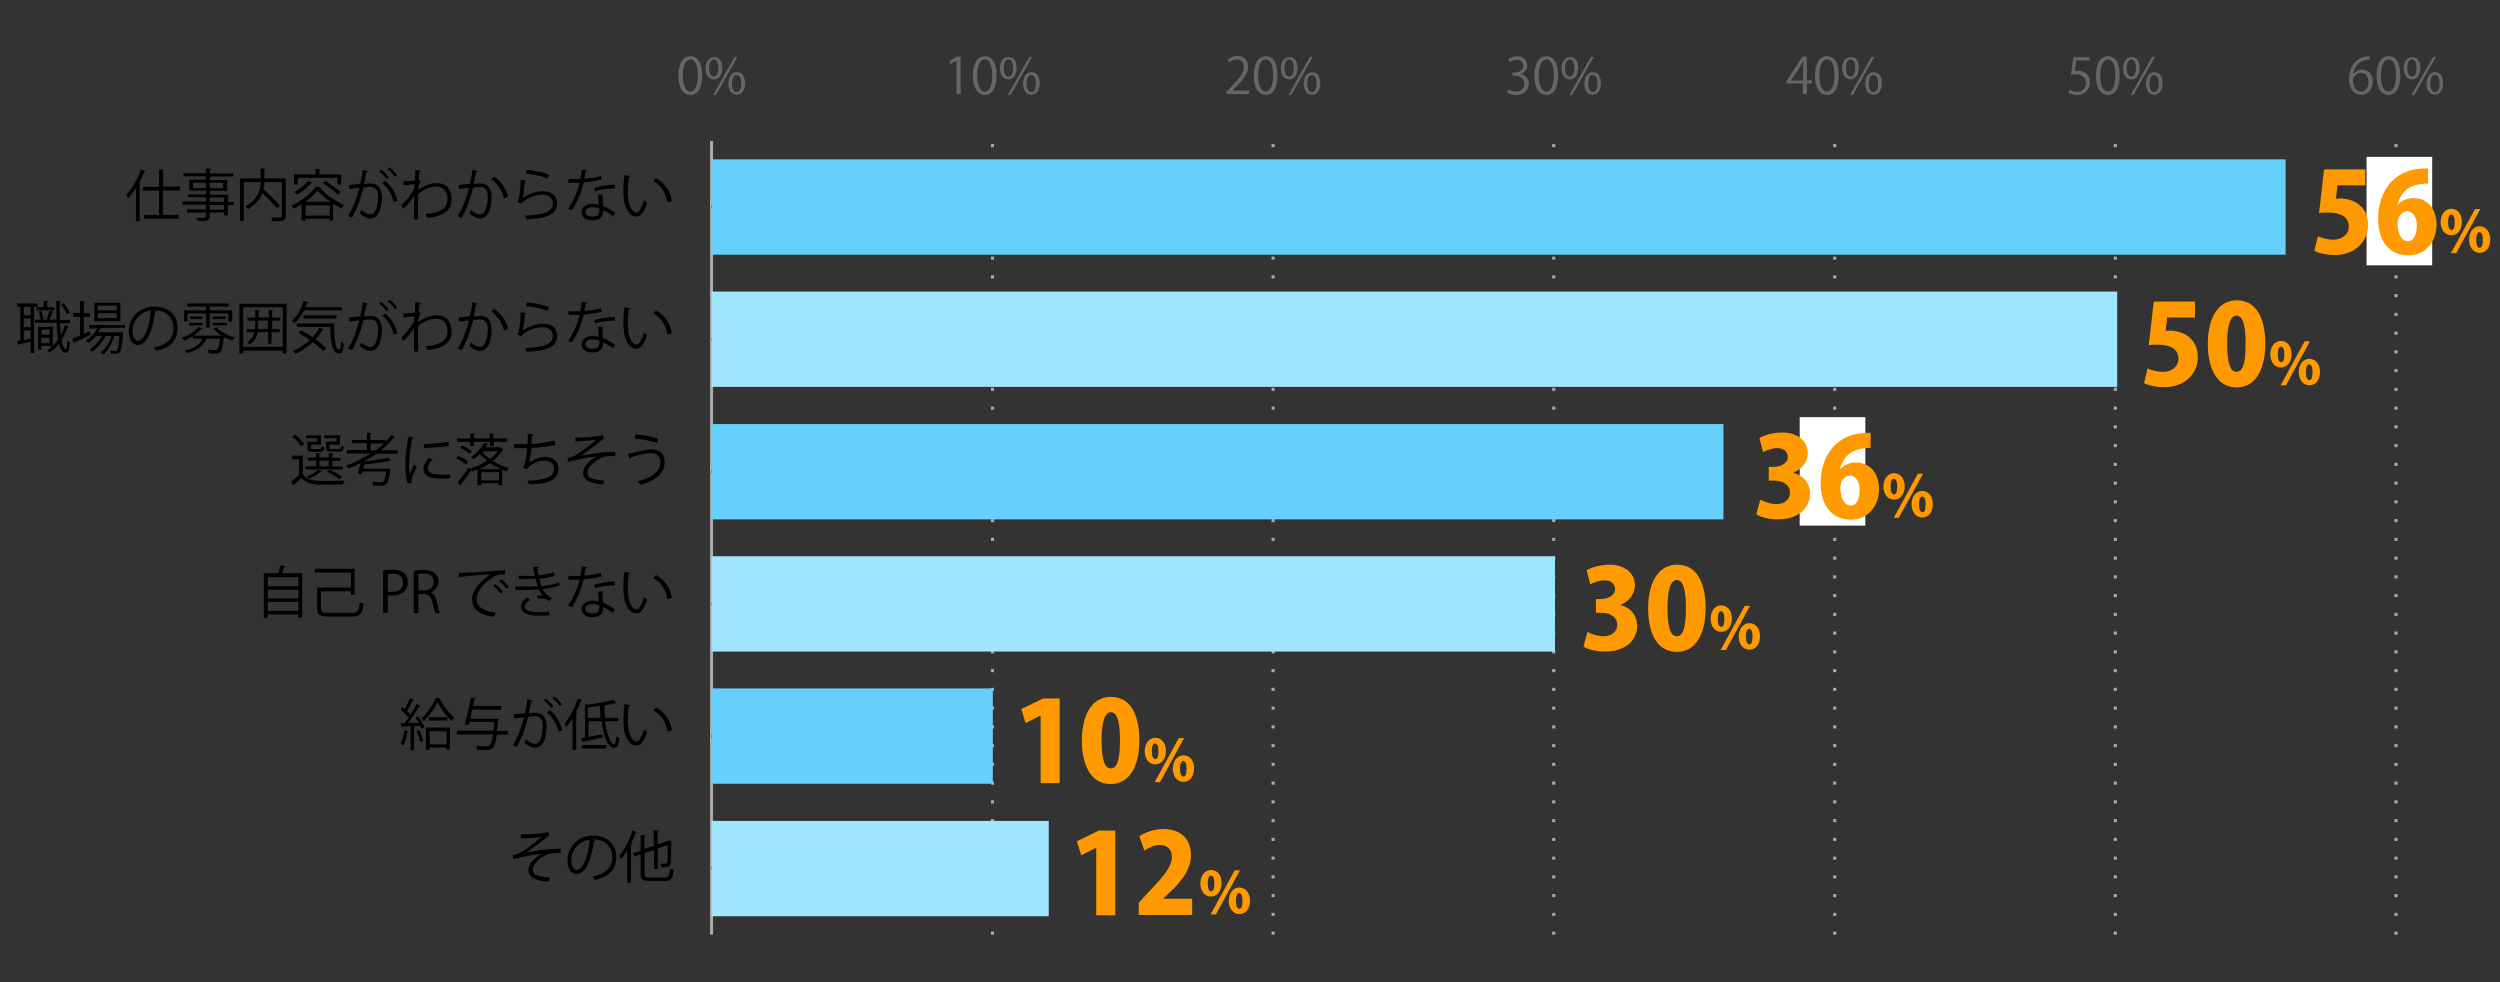 <?xml version="1.0" encoding="utf-8"?>
<!-- Generator: Adobe Illustrator 20.1.0, SVG Export Plug-In . SVG Version: 6.00 Build 0)  -->
<svg version="1.1" id="レイヤー_1" xmlns="http://www.w3.org/2000/svg" xmlns:xlink="http://www.w3.org/1999/xlink" x="0px"
	 y="0px" viewBox="0 0 800 314.3" style="enable-background:new 0 0 800 314.3;" xml:space="preserve">
<rect x="0" y="0" width="800" height="314.3" fill="#333333" stroke="none"/>
<style type="text/css">
	.st0{fill:#666666;}
	.st1{fill:none;stroke:#000000;stroke-miterlimit:10;}
	.st2{fill:none;stroke:#AAAAAA;stroke-miterlimit:10;stroke-dasharray:1,5;}
	.st3{fill:none;stroke:#AAAAAA;stroke-miterlimit:10;}
	.st4{fill-rule:evenodd;clip-rule:evenodd;fill:#66CFFC;}
	.st5{fill-rule:evenodd;clip-rule:evenodd;fill:#9FE5FE;}
	.st6{fill:#FF9900;}
	.st7{fill-rule:evenodd;clip-rule:evenodd;fill:#FFFFFF;}
</style>
<g>
	<g>
		<g>
			<path class="st0" d="M217.1,24.2c0-4.2,1.6-6.2,3.9-6.2c2.3,0,3.7,2.1,3.7,6.1c0,4.2-1.5,6.3-3.8,6.3
				C218.6,30.3,217.1,28.2,217.1,24.2z M223.3,24.1c0-3-0.7-5.1-2.4-5.1c-1.4,0-2.4,1.9-2.4,5.1s0.9,5.2,2.4,5.2
				C222.6,29.2,223.3,26.9,223.3,24.1z"/>
			<path class="st0" d="M231.1,21.7c0,2.5-1.2,3.7-2.7,3.7c-1.4,0-2.6-1.2-2.6-3.5c0-2.4,1.2-3.6,2.7-3.6
				C230.1,18.2,231.1,19.5,231.1,21.7z M226.9,21.8c0,1.5,0.5,2.7,1.5,2.7c1.1,0,1.5-1.3,1.5-2.8c0-1.4-0.4-2.7-1.5-2.7
				C227.4,19,226.9,20.5,226.9,21.8z M229.1,30.4h-0.9l6.9-12.2h0.9L229.1,30.4z M238.4,26.6c0,2.5-1.2,3.7-2.7,3.7
				c-1.4,0-2.6-1.2-2.6-3.5c0-2.4,1.2-3.7,2.7-3.7C237.5,23.1,238.4,24.4,238.4,26.6z M234.2,26.7c0,1.5,0.5,2.8,1.5,2.8
				c1.1,0,1.5-1.2,1.5-2.8c0-1.4-0.4-2.7-1.5-2.7C234.7,23.9,234.2,25.3,234.2,26.7z"/>
		</g>
		<g>
			<path class="st0" d="M306.1,30.1V19.4h0l-2,1.1l-0.3-1l2.5-1.4h1.1v12H306.1z"/>
			<path class="st0" d="M311.3,24.2c0-4.2,1.6-6.2,3.9-6.2c2.3,0,3.7,2.1,3.7,6.1c0,4.2-1.5,6.3-3.8,6.3
				C312.9,30.3,311.3,28.2,311.3,24.2z M317.5,24.1c0-3-0.7-5.1-2.4-5.1c-1.4,0-2.4,1.9-2.4,5.1s0.9,5.2,2.4,5.2
				C316.9,29.2,317.5,26.9,317.5,24.1z"/>
			<path class="st0" d="M325.3,21.7c0,2.5-1.2,3.7-2.7,3.7c-1.4,0-2.6-1.2-2.6-3.5c0-2.4,1.2-3.6,2.7-3.6
				C324.4,18.2,325.3,19.5,325.3,21.7z M321.2,21.8c0,1.5,0.5,2.7,1.5,2.7c1.1,0,1.5-1.3,1.5-2.8c0-1.4-0.4-2.7-1.5-2.7
				C321.6,19,321.2,20.5,321.2,21.8z M323.4,30.4h-0.9l6.9-12.2h0.9L323.4,30.4z M332.7,26.6c0,2.5-1.2,3.7-2.7,3.7
				c-1.4,0-2.6-1.2-2.6-3.5c0-2.4,1.2-3.7,2.7-3.7C331.7,23.1,332.7,24.4,332.7,26.6z M328.5,26.7c0,1.5,0.5,2.8,1.5,2.8
				c1.1,0,1.5-1.2,1.5-2.8c0-1.4-0.4-2.7-1.5-2.7C329,23.9,328.5,25.3,328.5,26.7z"/>
		</g>
		<g>
			<path class="st0" d="M399.6,30.1h-7.1v-0.8l1.2-1.2c2.8-2.9,4.3-4.6,4.3-6.6c0-1.3-0.6-2.5-2.3-2.5c-1,0-1.8,0.5-2.4,1l-0.4-0.9
				c0.7-0.7,1.8-1.2,3.1-1.2c2.4,0,3.4,1.8,3.4,3.4c0,2.3-1.6,4.2-4.1,6.7l-0.9,1v0h5.3V30.1z"/>
			<path class="st0" d="M401.2,24.2c0-4.2,1.6-6.2,3.9-6.2c2.3,0,3.7,2.1,3.7,6.1c0,4.2-1.5,6.3-3.8,6.3
				C402.7,30.3,401.2,28.2,401.2,24.2z M407.4,24.1c0-3-0.7-5.1-2.4-5.1c-1.4,0-2.4,1.9-2.4,5.1s0.9,5.2,2.4,5.2
				C406.7,29.2,407.4,26.9,407.4,24.1z"/>
			<path class="st0" d="M415.2,21.7c0,2.5-1.2,3.7-2.7,3.7c-1.4,0-2.6-1.2-2.6-3.5c0-2.4,1.2-3.6,2.7-3.6
				C414.2,18.2,415.2,19.5,415.2,21.7z M411,21.8c0,1.5,0.5,2.7,1.5,2.7c1.1,0,1.5-1.3,1.5-2.8c0-1.4-0.4-2.7-1.5-2.7
				C411.5,19,411,20.5,411,21.8z M413.2,30.4h-0.9l6.9-12.2h0.9L413.2,30.4z M422.5,26.6c0,2.5-1.2,3.7-2.7,3.7
				c-1.4,0-2.6-1.2-2.6-3.5c0-2.4,1.2-3.7,2.7-3.7C421.5,23.1,422.5,24.4,422.5,26.6z M418.3,26.7c0,1.5,0.5,2.8,1.5,2.8
				c1.1,0,1.5-1.2,1.5-2.8c0-1.4-0.4-2.7-1.5-2.7C418.8,23.9,418.3,25.3,418.3,26.7z"/>
		</g>
		<g>
			<path class="st0" d="M486.6,23.7c1.4,0.2,2.6,1.4,2.6,3.1c0,1.9-1.4,3.6-4.1,3.6c-1.2,0-2.3-0.4-2.8-0.8l0.4-1
				c0.4,0.3,1.4,0.7,2.4,0.7c2,0,2.7-1.4,2.7-2.5c0-1.8-1.5-2.6-3.1-2.6H484v-1h0.8c1.2,0,2.6-0.7,2.6-2.2c0-1-0.6-1.9-2.1-1.9
				c-0.9,0-1.7,0.4-2.2,0.8l-0.4-1c0.6-0.4,1.7-0.9,2.8-0.9c2.2,0,3.2,1.4,3.2,2.8C488.8,22,488,23.1,486.6,23.7L486.6,23.7z"/>
			<path class="st0" d="M491,24.2c0-4.2,1.6-6.2,3.9-6.2c2.3,0,3.7,2.1,3.7,6.1c0,4.2-1.5,6.3-3.8,6.3C492.5,30.3,491,28.2,491,24.2
				z M497.2,24.1c0-3-0.7-5.1-2.4-5.1c-1.4,0-2.4,1.9-2.4,5.1s0.9,5.2,2.4,5.2C496.5,29.2,497.2,26.9,497.2,24.1z"/>
			<path class="st0" d="M505,21.7c0,2.5-1.2,3.7-2.7,3.7c-1.4,0-2.6-1.2-2.6-3.5c0-2.4,1.2-3.6,2.7-3.6C504,18.2,505,19.5,505,21.7z
				 M500.8,21.8c0,1.5,0.5,2.7,1.5,2.7c1.1,0,1.5-1.3,1.5-2.8c0-1.4-0.4-2.7-1.5-2.7C501.3,19,500.8,20.5,500.8,21.8z M503.1,30.4
				h-0.9l6.9-12.2h0.9L503.1,30.4z M512.3,26.6c0,2.5-1.2,3.7-2.7,3.7c-1.4,0-2.6-1.2-2.6-3.5c0-2.4,1.2-3.7,2.7-3.7
				C511.4,23.1,512.3,24.4,512.3,26.6z M508.2,26.7c0,1.5,0.5,2.8,1.5,2.8c1.1,0,1.5-1.2,1.5-2.8c0-1.4-0.4-2.7-1.5-2.7
				C508.6,23.9,508.2,25.3,508.2,26.7z"/>
		</g>
		<g>
			<path class="st0" d="M578.2,30.1h-1.3v-3.4h-5.2v-0.8l5.1-7.8h1.4v7.6h1.6v1h-1.6V30.1z M573.1,25.8h3.9v-4.3
				c0-0.7,0-1.3,0.1-1.9h-0.1c-0.4,0.7-0.7,1.2-1,1.8L573.1,25.8L573.1,25.8z"/>
			<path class="st0" d="M580.8,24.2c0-4.2,1.6-6.2,3.9-6.2c2.3,0,3.7,2.1,3.7,6.1c0,4.2-1.5,6.3-3.8,6.3
				C582.4,30.3,580.8,28.2,580.8,24.2z M587,24.1c0-3-0.7-5.1-2.4-5.1c-1.4,0-2.4,1.9-2.4,5.1s0.9,5.2,2.4,5.2
				C586.4,29.2,587,26.9,587,24.1z"/>
			<path class="st0" d="M594.8,21.7c0,2.5-1.2,3.7-2.7,3.7c-1.4,0-2.6-1.2-2.6-3.5c0-2.4,1.2-3.6,2.7-3.6
				C593.9,18.2,594.8,19.5,594.8,21.7z M590.7,21.8c0,1.5,0.5,2.7,1.5,2.7c1.1,0,1.5-1.3,1.5-2.8c0-1.4-0.4-2.7-1.5-2.7
				C591.1,19,590.7,20.5,590.7,21.8z M592.9,30.4H592l6.9-12.2h0.9L592.9,30.4z M602.2,26.6c0,2.5-1.2,3.7-2.7,3.7
				c-1.4,0-2.6-1.2-2.6-3.5c0-2.4,1.2-3.7,2.7-3.7C601.2,23.1,602.2,24.4,602.2,26.6z M598,26.7c0,1.5,0.5,2.8,1.5,2.8
				c1.1,0,1.5-1.2,1.5-2.8c0-1.4-0.4-2.7-1.5-2.7C598.5,23.9,598,25.3,598,26.7z"/>
		</g>
		<g>
			<path class="st0" d="M668.7,18.2v1.1h-4.3l-0.5,3.4c0.3,0,0.5-0.1,0.9-0.1c2.1,0,4,1.3,4,3.7c0,2.4-1.8,4.1-4.1,4.1
				c-1.2,0-2.2-0.4-2.8-0.7l0.4-1c0.4,0.3,1.3,0.7,2.4,0.7c1.5,0,2.8-1.1,2.8-2.8c0-1.6-1.1-2.8-3.3-2.8c-0.6,0-1.1,0-1.5,0.1
				l0.8-5.6H668.7z"/>
			<path class="st0" d="M670.7,24.2c0-4.2,1.6-6.2,3.9-6.2c2.3,0,3.7,2.1,3.7,6.1c0,4.2-1.5,6.3-3.8,6.3
				C672.2,30.3,670.7,28.2,670.7,24.2z M676.9,24.1c0-3-0.7-5.1-2.4-5.1c-1.4,0-2.4,1.9-2.4,5.1s0.9,5.2,2.4,5.2
				C676.2,29.2,676.9,26.9,676.9,24.1z"/>
			<path class="st0" d="M684.7,21.7c0,2.5-1.2,3.7-2.7,3.7c-1.4,0-2.6-1.2-2.6-3.5c0-2.4,1.2-3.6,2.7-3.6
				C683.7,18.2,684.7,19.5,684.7,21.7z M680.5,21.8c0,1.5,0.5,2.7,1.5,2.7c1.1,0,1.5-1.3,1.5-2.8c0-1.4-0.4-2.7-1.5-2.7
				C681,19,680.5,20.5,680.5,21.8z M682.7,30.4h-0.9l6.9-12.2h0.9L682.7,30.4z M692,26.6c0,2.5-1.2,3.7-2.7,3.7
				c-1.4,0-2.6-1.2-2.6-3.5c0-2.4,1.2-3.7,2.7-3.7C691,23.1,692,24.4,692,26.6z M687.8,26.7c0,1.5,0.5,2.8,1.5,2.8
				c1.1,0,1.5-1.2,1.5-2.8c0-1.4-0.4-2.7-1.5-2.7C688.3,23.9,687.8,25.3,687.8,26.7z"/>
		</g>
		<g>
			<path class="st0" d="M753.1,23.8c0.5-0.8,1.5-1.5,2.8-1.5c2,0,3.4,1.5,3.4,3.8c0,2.2-1.3,4.2-3.7,4.2s-3.9-1.9-3.9-5
				c0-3.2,1.5-6.6,5.4-7.2c0.4-0.1,0.8-0.1,1.1-0.1l0,1.1C754.9,19.1,753.3,21.5,753.1,23.8L753.1,23.8z M757.9,26.2
				c0-1.8-1-2.9-2.4-2.9c-1.4,0-2.5,1.4-2.5,2.3c0,2.2,0.9,3.7,2.6,3.7C757,29.3,757.9,28,757.9,26.2z"/>
			<path class="st0" d="M760.5,24.2c0-4.2,1.6-6.2,3.9-6.2c2.3,0,3.7,2.1,3.7,6.1c0,4.2-1.5,6.3-3.8,6.3
				C762,30.3,760.5,28.2,760.5,24.2z M766.7,24.1c0-3-0.7-5.1-2.4-5.1c-1.4,0-2.4,1.9-2.4,5.1s0.9,5.2,2.4,5.2
				C766,29.2,766.7,26.9,766.7,24.1z"/>
			<path class="st0" d="M774.5,21.7c0,2.5-1.2,3.7-2.7,3.7c-1.4,0-2.6-1.2-2.6-3.5c0-2.4,1.2-3.6,2.7-3.6
				C773.5,18.2,774.5,19.5,774.5,21.7z M770.3,21.8c0,1.5,0.5,2.7,1.5,2.7c1.1,0,1.5-1.3,1.5-2.8c0-1.4-0.4-2.7-1.5-2.7
				C770.8,19,770.3,20.5,770.3,21.8z M772.6,30.4h-0.9l6.9-12.2h0.9L772.6,30.4z M781.8,26.6c0,2.5-1.2,3.7-2.7,3.7
				c-1.4,0-2.6-1.2-2.6-3.5c0-2.4,1.2-3.7,2.7-3.7C780.9,23.1,781.8,24.4,781.8,26.6z M777.7,26.7c0,1.5,0.5,2.8,1.5,2.8
				c1.1,0,1.5-1.2,1.5-2.8c0-1.4-0.4-2.7-1.5-2.7C778.1,23.9,777.7,25.3,777.7,26.7z"/>
		</g>
	</g>
	<g>
		<g>
			<line class="st1" x1="227.7" y1="299.1" x2="227.7" y2="45.1"/>
			<line class="st2" x1="317.6" y1="299.1" x2="317.6" y2="45.1"/>
			<line class="st2" x1="407.4" y1="299.1" x2="407.4" y2="45.1"/>
			<line class="st2" x1="497.2" y1="299.1" x2="497.2" y2="45.1"/>
			<line class="st2" x1="587.1" y1="299.1" x2="587.1" y2="45.1"/>
			<line class="st2" x1="676.9" y1="299.1" x2="676.9" y2="45.1"/>
			<line class="st2" x1="766.7" y1="299.1" x2="766.7" y2="45.1"/>
		</g>
		<g>
		</g>
	</g>
</g>
<g>
	<line class="st3" x1="227.7" y1="299.1" x2="227.7" y2="45.1"/>
	<g>
		<g>
			<line class="st1" x1="227.7" y1="277.9" x2="244.9" y2="277.9"/>
			<line class="st1" x1="227.7" y1="235.6" x2="244.9" y2="235.6"/>
			<line class="st1" x1="227.7" y1="193.2" x2="244.9" y2="193.2"/>
			<line class="st1" x1="227.7" y1="150.9" x2="244.9" y2="150.9"/>
			<line class="st1" x1="227.7" y1="108.6" x2="244.9" y2="108.6"/>
			<line class="st1" x1="227.7" y1="66.2" x2="244.9" y2="66.2"/>
		</g>
		<g>
		</g>
	</g>
</g>
<g>
	<g>
		<g>
			<rect x="227.7" y="51" class="st4" width="503.7" height="30.5"/>
			<rect x="227.7" y="93.3" class="st5" width="449.8" height="30.5"/>
			<rect x="227.7" y="135.7" class="st4" width="323.8" height="30.5"/>
			<rect x="227.7" y="178" class="st5" width="269.9" height="30.5"/>
			<rect x="227.7" y="220.3" class="st4" width="90" height="30.5"/>
			<rect x="227.7" y="262.7" class="st5" width="107.9" height="30.5"/>
		</g>
	</g>
</g>
<g>
	<g>
		<path d="M166.6,267c3.3,0,7.6-0.3,8.8-0.8l0.4,1.1c-0.2,0.1-0.5,0.3-0.8,0.6c-1.8,1.5-4.4,3.4-6.6,4.9c2.5-0.5,7.6-1.3,11-1.2v1.3
			c-0.3,0-0.5,0-0.8,0c-1,0-2,0.1-2.8,0.3c-1.5,0.4-5.3,2.6-5.3,5.1c0,1.1,0.7,1.5,0.9,1.6c0.8,0.5,2.8,0.8,4.5,0.9l-0.4,1.3
			c-4.4-0.3-6.4-1.4-6.4-3.7c0-2.3,2.5-4.3,4.3-5.2c-3.1,0.3-6.1,1-9.1,1.7l-0.2-1.2c1-0.2,1.8-0.5,2.4-0.8c1.4-0.8,5.3-3.7,6.8-5.1
			c-1.1,0.2-3.4,0.4-4.4,0.4c-0.5,0-1.2,0.1-1.7,0.1c-0.1,0.1-0.3,0.2-0.5,0.2L166.6,267z"/>
		<path d="M190.5,268.9c-0.1,0.2-0.2,0.3-0.5,0.3c-0.6,5.6-2.5,10.5-5.5,10.5c-1.5,0-2.9-1.5-2.9-4.4c0-4.3,3.4-7.9,8.1-7.9
			c5.2,0,7.5,3.3,7.5,6.8c0,4.3-2.5,6.4-6.8,7.4c-0.2-0.3-0.5-0.8-0.8-1.1c4.1-0.8,6.3-2.8,6.3-6.2c0-3-1.9-5.7-6.1-5.7
			c-0.2,0-0.4,0-0.5,0L190.5,268.9z M188.7,268.7c-3.6,0.5-5.9,3.5-5.9,6.6c0,1.9,0.8,3.1,1.7,3.1
			C186.7,278.4,188.3,273.6,188.7,268.7z"/>
		<path d="M200.8,272c-0.6,1.1-1.3,2.1-2.1,3c-0.1-0.3-0.4-0.9-0.6-1.1c1.7-1.9,3.3-5,4.3-8.1l1.4,0.5c0,0.1-0.2,0.2-0.4,0.2
			c-0.4,1.2-0.9,2.4-1.5,3.6l0.4,0.1c0,0.1-0.1,0.2-0.4,0.2v12.1h-1.2V272z M206.2,279.5c0,1.1,0.3,1.3,1.6,1.3h5
			c1.2,0,1.4-0.6,1.6-2.9c0.3,0.2,0.8,0.4,1.1,0.5c-0.2,2.6-0.6,3.5-2.7,3.5h-5c-2.1,0-2.8-0.5-2.8-2.4v-6.1l-2,0.7l-0.4-1.1
			l2.4-0.8v-5l1.5,0.1c0,0.1-0.1,0.2-0.3,0.2v4.2l3-1v-5l1.5,0.1c0,0.1-0.1,0.2-0.3,0.2v4.2l3.3-1.1c0.1-0.1,0.1-0.1,0.3-0.2l1,0.4
			c0,0.1-0.1,0.1-0.2,0.2c0,3.3-0.1,6-0.2,6.7c-0.2,1.2-0.9,1.4-3,1.3c0-0.3-0.1-0.8-0.3-1.1c0.6,0,1.3,0,1.6,0
			c0.3,0,0.5-0.1,0.6-0.5c0.1-0.4,0.2-2.5,0.2-5.5l-3.2,1.1v6.6h-1.2V272l-3,1V279.5z"/>
	</g>
	<g>
		<path d="M130.8,234c0,0.1-0.1,0.2-0.4,0.2c-0.3,1.5-0.7,3.3-1.3,4.3c-0.2-0.1-0.6-0.3-0.9-0.5c0.5-1,1-2.7,1.2-4.4L130.8,234z
			 M134,231.3c-0.3-0.6-0.7-1.2-1.1-1.6l0.9-0.4c0.8,1,1.7,2.4,2,3.4l-1,0.5c-0.1-0.3-0.2-0.6-0.4-0.9l-1.9,0.1v7.7h-1.1v-7.7
			c-1,0.1-1.9,0.1-2.6,0.1c0,0.1-0.1,0.2-0.3,0.2l-0.3-1.3h1.3c0.4-0.5,0.8-1.1,1.2-1.7c-0.6-0.8-1.6-1.9-2.5-2.6l0.6-0.8l0.7,0.6
			c0.6-1,1.3-2.5,1.7-3.5l1.3,0.6c-0.1,0.1-0.2,0.1-0.4,0.1c-0.5,1-1.2,2.4-1.9,3.4c0.5,0.4,0.8,0.9,1.1,1.2c0.8-1.2,1.5-2.4,2-3.4
			l1.3,0.6c-0.1,0.1-0.2,0.1-0.4,0.1c-0.9,1.5-2.3,3.7-3.6,5.3L134,231.3z M134.5,237.4c-0.2-1-0.7-2.4-1.2-3.5l0.9-0.3
			c0.5,1.1,1,2.6,1.2,3.5L134.5,237.4z M141,223.4c0,0.1-0.1,0.2-0.3,0.3c1.1,1.9,3,4.5,4.6,5.9c-0.3,0.3-0.6,0.8-0.8,1.1
			c-1.7-1.6-3.5-4.1-4.5-6c-0.9,1.9-2.6,4.4-4.4,6.1c-0.2-0.3-0.5-0.8-0.7-1c1.8-1.6,3.7-4.3,4.5-6.4L141,223.4z M136.3,240v-7.2
			h7.7v7.1h-1.2v-0.7h-5.4v0.8H136.3z M137.2,229.5h5.9v1.1h-5.9V229.5z M142.9,234h-5.4v4.2h5.4V234z"/>
		<path d="M162.5,233.9v1.2H159c-0.4,2.5-0.8,3.8-1.4,4.3c-0.5,0.5-1,0.6-2.2,0.6c-0.7,0-1.7,0-2.7-0.1c0-0.4-0.2-0.9-0.4-1.2
			c1.4,0.1,2.8,0.1,3.3,0.1c0.5,0,0.7,0,1-0.2c0.5-0.4,0.9-1.5,1.2-3.6h-11.6v-1.2h11.7c0.1-0.8,0.2-1.7,0.3-2.8h-7.9
			c-0.1,0.3-0.2,0.7-0.3,1l-1.3-0.1c0.6-2.2,1.5-6,2-8.7l1.6,0.2c0,0.1-0.1,0.2-0.4,0.2c-0.1,0.7-0.3,1.5-0.5,2.3h9v1.2h-9.3
			c-0.2,1-0.4,2-0.6,2.9h8l0.3,0l0.7,0.1c0,0.1-0.1,0.3-0.1,0.4c-0.1,1.3-0.3,2.5-0.4,3.4H162.5z"/>
		<path d="M170.5,224.2c0,0.2-0.3,0.3-0.6,0.3c-0.2,1-0.5,2.8-0.7,3.8c0.8-0.1,1.5-0.2,2-0.2c2.7,0,3.7,1.8,3.7,4.5
			c0,1.4-0.3,3-0.6,4c-0.6,1.8-1.7,2.7-3.2,2.7c-0.7,0-1.7-0.3-3.3-1.6c0.2-0.3,0.3-0.7,0.5-1.1c1.4,1.1,2.2,1.4,2.8,1.4
			c1,0,1.6-0.6,2-1.8c0.4-1.1,0.6-2.8,0.6-3.7c0-2.1-0.7-3.3-2.5-3.3c-0.5,0-1.3,0.1-2.2,0.2c-0.9,3.7-2,6.8-3.7,9.7l-1.2-0.6
			c1.7-2.8,2.7-5.6,3.6-9c-0.9,0.1-2.2,0.3-3.2,0.4l-0.1-1.3c0.9-0.1,2.4-0.3,3.6-0.4c0.3-1.3,0.6-2.9,0.8-4.5L170.5,224.2z
			 M174.7,223.6c0.9,0.7,1.9,1.7,2.4,2.5l-0.7,0.5c-0.5-0.8-1.6-1.9-2.4-2.5L174.7,223.6z M178.7,234.1c-0.6-2.6-2-4.8-3.7-6.1
			l1-0.7c1.8,1.5,3.3,3.7,3.9,6.4L178.7,234.1z M177.4,222.9c0.9,0.6,1.9,1.7,2.4,2.5l-0.7,0.5c-0.5-0.8-1.6-1.9-2.4-2.5
			L177.4,222.9z"/>
		<path d="M183.3,229.7c-0.6,1.1-1.3,2.1-2.1,3c-0.1-0.3-0.4-0.9-0.6-1.1c1.7-1.9,3.3-5,4.3-8.1l1.4,0.5c0,0.1-0.2,0.2-0.4,0.2
			c-0.4,1.2-0.9,2.4-1.5,3.6l0.4,0.1c0,0.1-0.1,0.2-0.4,0.2V240h-1.2V229.7z M197.8,230.8h-4.2c0.6,4.1,1.7,7.2,2.9,7.3
			c0.4,0,0.6-0.8,0.7-2.5c0.3,0.3,0.7,0.5,1,0.6c-0.2,2.4-0.6,3.1-1.7,3.1c-2,0-3.4-3.7-4-8.5h-4.2v5c1.4-0.2,2.9-0.5,4.5-0.8l0.1,1
			c-2.3,0.5-4.6,1-6.2,1.3c0,0.1-0.1,0.2-0.2,0.3l-0.5-1.4c0.4-0.1,0.8-0.1,1.2-0.2v-10.7l0.7,0.2c3-0.4,6.4-0.9,8.3-1.6l1,1
			c-0.1,0-0.1,0.1-0.2,0.1c-0.1,0-0.1,0-0.2,0c-0.8,0.3-1.9,0.5-3.1,0.7c-0.1,0.1-0.2,0.1-0.3,0.1c0,1.3,0.1,2.6,0.2,3.9h4.3V230.8z
			 M186.2,239.5v-1.1h7.9v1.1H186.2z M188.1,229.7h4.1c-0.1-1.2-0.2-2.5-0.3-3.8c-1.3,0.2-2.6,0.4-3.8,0.5V229.7z"/>
		<path d="M201.7,225.7c0,0.2-0.2,0.3-0.5,0.3c-0.2,1.4-0.3,3-0.3,4.5c0,0.7,0,1.3,0.1,1.9c0.2,3.1,1.5,4.9,2.8,4.9
			c0.7,0,1.7-1.8,2.3-3.9c0.3,0.3,0.7,0.6,1,0.8c-0.8,2.4-1.9,4.4-3.4,4.4c-2.3,0-3.9-2.7-4.1-6.2c-0.1-0.7-0.1-1.4-0.1-2.3
			c0-1.6,0.1-3.3,0.3-4.8L201.7,225.7z M213.6,234.1c-0.5-3.2-2.1-5.4-4.5-6.8l0.8-1c2.6,1.4,4.6,4,5.1,7.3L213.6,234.1z"/>
	</g>
	<g>
		<path d="M91.4,181.2c-0.1,0.1-0.2,0.2-0.4,0.2c-0.2,0.6-0.5,1.4-0.8,2h6.5v14.2h-1.3v-1h-9.8v1.1h-1.2v-14.3H89
			c0.3-0.8,0.6-1.8,0.8-2.5L91.4,181.2z M95.5,184.7h-9.8v2.9h9.8V184.7z M95.5,188.7h-9.8v2.8h9.8V188.7z M85.7,195.5h9.8v-2.9
			h-9.8V195.5z"/>
		<path d="M102.8,194.9c0,1,0.4,1.2,2.5,1.2h7.3c2,0,2.3-0.6,2.5-3.4c0.3,0.2,0.9,0.4,1.2,0.5c-0.3,3.2-0.9,4.1-3.8,4.1h-7.2
			c-2.9,0-3.8-0.4-3.8-2.4V188h10.8v-4.8h-11.6V182h12.8v8.3h-1.2v-1.1h-9.6V194.9z"/>
		<path d="M122.6,182.6c0.8-0.1,1.8-0.3,3.1-0.3c4.4,0,4.8,2.8,4.8,3.9c0,3.2-2.6,4.4-5,4.4c-0.5,0-1,0-1.4-0.1v5.6h-1.5V182.6z
			 M124.1,189.3c0.4,0.1,0.9,0.1,1.4,0.1c2.2,0,3.5-1.1,3.5-3s-1.4-2.8-3.3-2.8c-0.8,0-1.3,0.1-1.6,0.1V189.3z"/>
		<path d="M137.8,189.6c1.1,0.3,1.7,1.4,2,2.9c0.4,2,0.7,3.2,1,3.7h-1.5c-0.2-0.4-0.5-1.6-0.9-3.3c-0.4-1.9-1.2-2.8-2.8-2.8h-1.7
			v6.1h-1.5v-13.5c0.8-0.2,2-0.3,3.1-0.3c1.8,0,3,0.4,3.8,1.1c0.6,0.6,1,1.5,1,2.6C140.3,187.8,139.2,189,137.8,189.6L137.8,189.6z
			 M135.7,188.9c1.9,0,3.1-1.1,3.1-2.7c0-2-1.5-2.7-3.2-2.7c-0.8,0-1.4,0.1-1.7,0.1v5.3H135.7z"/>
		<path d="M146.8,183.4c1.4-0.1,12.4-0.8,14.8-0.9l0,1.3c-0.2,0-0.4,0-0.7,0c-1,0-1.9,0.2-3.1,0.9c-2.7,1.6-5.3,4.5-5.3,6.8
			c0,2.5,1.8,4,6.2,4.6l-0.6,1.3c-5.1-0.7-7-2.6-7-5.9c0-2.5,2.5-5.6,5.8-7.7c-2,0.1-7.3,0.5-9.6,0.8c-0.1,0.1-0.3,0.3-0.4,0.3
			L146.8,183.4z M158.5,186.9c0.9,0.6,1.9,1.7,2.4,2.5l-0.7,0.6c-0.5-0.8-1.6-1.9-2.4-2.5L158.5,186.9z M160.4,185.4
			c0.9,0.6,1.9,1.7,2.4,2.5l-0.7,0.5c-0.5-0.7-1.5-1.8-2.4-2.5L160.4,185.4z"/>
		<path d="M179,187.4c-1.6,0.6-3.6,0.9-5.4,1.1c0.6,1,1.7,2.3,3,2.8l-0.7,1c-0.3-0.1-0.7-0.3-1-0.5c-0.4-0.1-1.3-0.3-2.1-0.3
			c-0.3,0-0.5,0-0.7,0l-0.3-1c0.6,0,1.5,0,2,0.1c-0.5-0.5-1.1-1.3-1.4-2c-1.2,0.1-2.5,0.2-4.8,0.2c-0.9,0-1.9,0-2.7,0l0-1.1
			c0.8,0,1.9,0,2.8,0c1.5,0,2.9,0,4.4-0.1c-0.2-0.6-0.5-1.6-0.7-2.4c-0.7,0.1-1.5,0.1-2.3,0.1c-1,0-2.2,0-3.1,0v-1.1
			c1.1,0.1,2.3,0.1,3,0.1c0.6,0,1.4,0,2.1-0.1c-0.2-0.8-0.3-1.8-0.5-2.8l1.9,0c0,0.2-0.2,0.3-0.5,0.4c0.1,0.8,0.2,1.6,0.4,2.3
			c1.7-0.2,3.5-0.5,4.8-1l0.3,1.1c-1.3,0.5-3.1,0.8-4.9,1c0.2,1,0.5,1.8,0.7,2.4c1.9-0.2,4-0.6,5.6-1.2L179,187.4z M175.8,196.9
			c-1,0.1-2.2,0.1-4,0.1c-2.9,0-5.2-1-5.1-3c0-1.1,1-2.2,2.1-2.8l0.8,0.8c-1,0.6-1.7,1.3-1.7,2c0,1.3,1.6,1.8,3.9,1.9
			c1.4,0,2.8-0.1,4-0.2L175.8,196.9z"/>
		<path d="M188,181.5c-0.1,0.1-0.2,0.3-0.6,0.3c-0.1,0.8-0.3,1.7-0.4,2.4c1.8-0.1,3.7-0.4,5.3-0.9l0.2,1.2c-1.7,0.4-3.7,0.7-5.7,0.9
			c-0.9,3.5-2.1,6.3-3.8,8.9l-1.2-0.5c1.6-2.4,2.9-5.1,3.7-8.3h-3.6v-1.2h2.1c0.6,0,1.1,0,1.7,0c0.2-1,0.4-2,0.5-3L188,181.5z
			 M192.8,189.2c0,1.5,0.1,2.4,0.2,3.7c1.2,0.5,2.6,1.2,3.8,2.1l-0.6,1.2c-1-0.8-2.2-1.5-3.2-1.9c0,1.8-0.7,3.2-3.4,3.2
			c-2,0-3.5-0.9-3.5-2.6c0-1.8,1.9-2.7,3.5-2.7c0.6,0,1.3,0.1,2,0.3c-0.1-1.2-0.2-2.3-0.2-3.2L192.8,189.2z M191.8,193.7
			c-0.7-0.3-1.5-0.4-2.1-0.4c-1.1,0-2.4,0.4-2.4,1.5c0,1,1,1.5,2.4,1.5c1.3,0,2.1-0.6,2.1-1.8C191.8,194.2,191.8,193.9,191.8,193.7z
			 M196.8,187.3c-2,0-4.5,0.3-6.4,0.9l-0.2-1.1c2.1-0.6,4.5-1,6.5-1L196.8,187.3z"/>
		<path d="M201.7,183.4c0,0.2-0.2,0.3-0.5,0.3c-0.2,1.3-0.3,3-0.3,4.5c0,0.7,0,1.3,0.1,1.9c0.2,3.1,1.5,4.9,2.8,4.9
			c0.7,0,1.7-1.8,2.3-3.9c0.3,0.3,0.7,0.6,1,0.8c-0.8,2.4-1.9,4.4-3.4,4.4c-2.3,0-3.9-2.7-4.1-6.2c-0.1-0.7-0.1-1.4-0.1-2.3
			c0-1.6,0.1-3.3,0.3-4.8L201.7,183.4z M213.6,191.8c-0.5-3.2-2.1-5.4-4.5-6.8l0.8-1c2.6,1.4,4.6,4,5.1,7.3L213.6,191.8z"/>
	</g>
	<g>
		<path d="M96.9,145.8v5.9c1.4,2.2,4.1,2.2,7.2,2.2c2.1,0,4.6-0.1,6.1-0.1c-0.2,0.3-0.3,0.8-0.4,1.2c-1.2,0-3.2,0.1-5.1,0.1
			c-4,0-6.5,0-8.3-2.2c-0.8,0.8-1.6,1.6-2.3,2.2c0,0.1,0,0.2-0.2,0.3l-0.7-1.2c0.8-0.6,1.7-1.4,2.5-2.2V147h-2.3v-1.2H96.9z
			 M94.5,139.1c1.1,0.9,2.3,2.1,2.8,3l-1,0.7c-0.5-0.9-1.7-2.3-2.8-3.1L94.5,139.1z M109.8,149.2v1H97.7v-1h3.4v-1.8h-2.6v-1h2.6
			V145l1.5,0.1c0,0.1-0.1,0.2-0.4,0.2v1.1h3V145l1.5,0.1c0,0.1-0.1,0.2-0.4,0.3v1.1h2.7v1h-2.7v1.8H109.8z M101.6,141.5v-1.3h-3.6
			v-0.9h4.7v3h-3.2v1c0,0.3,0.1,0.4,0.7,0.4h2.1c0.4,0,0.5-0.1,0.6-0.9c0.2,0.2,0.6,0.3,0.9,0.3c-0.1,1.2-0.4,1.5-1.3,1.5H100
			c-1.3,0-1.6-0.2-1.6-1.3v-1.9H101.6z M103.1,150.8c-0.1,0.1-0.2,0.2-0.4,0.1c-1,0.8-2.5,1.7-3.8,2.3c-0.2-0.2-0.6-0.6-0.8-0.7
			c1.3-0.5,2.8-1.3,3.7-2.2L103.1,150.8z M102.2,147.4v1.8h3v-1.8H102.2z M107.7,141.5v-1.3h-3.9v-0.9h5v3h-3.4v1
			c0,0.3,0.1,0.4,0.8,0.4h2.3c0.5,0,0.6-0.1,0.6-1c0.2,0.1,0.6,0.3,0.9,0.3c-0.1,1.2-0.4,1.5-1.4,1.5h-2.5c-1.4,0-1.7-0.2-1.7-1.3
			v-1.9H107.7z M105.5,150.3c1.5,0.7,3.2,1.6,4.1,2.4l-1.2,0.6c-0.8-0.7-2.4-1.7-3.8-2.4L105.5,150.3z"/>
		<path d="M127.4,145.2h-6.9c-1.2,0.8-2.4,1.6-3.7,2.3l0,0.1c2.7-0.3,5.7-0.7,7.4-1.2l0.9,0.9c0,0-0.1,0.1-0.2,0.1c0,0-0.1,0-0.1,0
			c-1.9,0.5-5.3,1-8.2,1.2c-0.1,0.5-0.2,0.9-0.3,1.4h7.6l0.3-0.1l0.8,0.3c0,0.1-0.1,0.2-0.1,0.3c-0.4,2.8-0.8,4-1.4,4.5
			c-0.4,0.3-0.8,0.4-1.8,0.4c-0.6,0-1.4,0-2.3-0.1c0-0.3-0.1-0.8-0.4-1.1c1.2,0.1,2.4,0.1,2.8,0.1c0.4,0,0.6,0,0.8-0.2
			c0.4-0.3,0.7-1.2,1-3.2H116c-0.1,0.3-0.2,0.6-0.3,0.9l-1.2-0.2c0.3-0.9,0.6-2.2,0.9-3.4c-1.3,0.6-2.6,1.2-3.9,1.7
			c-0.2-0.2-0.5-0.6-0.7-0.9c1.7-0.6,3.3-1.4,4.9-2.2l0.1-0.5l0.6,0.1c0.7-0.4,1.5-0.8,2.2-1.3h-7.6v-1.1h6.4v-2.2h-4.8v-1h4.8v-2.3
			l1.5,0.1c0,0.1-0.1,0.2-0.4,0.3v1.9h4.8v0.6c0.7-0.7,1.4-1.4,2-2.2l1.2,0.8c-0.1,0.1-0.2,0.1-0.3,0.1c-0.1,0-0.1,0-0.2,0
			c-1.2,1.4-2.6,2.8-4.1,4h5.4V145.2z M118.6,144.1h1.6c1-0.7,1.9-1.4,2.7-2.2h-4.3V144.1z"/>
		<path d="M132.5,140c-0.1,0.2-0.2,0.3-0.6,0.3c-0.6,2.9-1,6.2-1,8.1c0,1.4,0.1,2.7,0.2,3.6c0.3-0.9,1.1-2.8,1.4-3.4l0.8,0.8
			c-0.7,1.8-1.3,2.8-1.5,3.7c-0.1,0.3-0.1,0.6-0.1,0.8c0,0.2,0,0.4,0.1,0.6l-1.3,0.2c-0.6-1.7-0.8-3.8-0.8-6.2c0-2.4,0.4-5.7,1-8.8
			L132.5,140z M144,153.1c-0.6,0-1.3,0.1-2,0.1c-1.3,0-2.5-0.1-3.3-0.2c-2.2-0.3-3.2-1.5-3.2-3c0-1.2,0.7-2.3,1.7-3.5l1.2,0.5
			c-0.9,0.9-1.5,1.8-1.5,2.8c0,2.1,3.1,2.1,4.9,2.1c0.8,0,1.6,0,2.3-0.1L144,153.1z M135.6,142.1c2.3-0.1,5.5-0.3,7.9-0.7l0.1,1.3
			c-2.2,0.4-5.9,0.6-7.9,0.7L135.6,142.1z"/>
		<path d="M146.6,145.9c1.2,0.4,2.5,1.2,3.2,1.8l-0.7,0.9c-0.6-0.6-2-1.4-3.1-1.9L146.6,145.9z M150.5,142.7v-1.3h-4.2v-1.1h4.2
			v-1.6l1.5,0.1c0,0.1-0.1,0.2-0.4,0.3v1.2h5.1v-1.6l1.5,0.1c0,0.1-0.1,0.2-0.4,0.3v1.2h4.4v1.1H158v1.3h-1.2v-1.3h-5.1v1.3H150.5z
			 M146.4,154.3c1-1.1,2.5-3,3.6-4.7l0.8,0.9c-1,1.5-2.3,3.3-3.3,4.4c0,0.1,0,0.1,0,0.2c0,0.1,0,0.2-0.1,0.3L146.4,154.3z
			 M150.3,145.2c-0.6-0.6-2-1.4-3.1-1.9l0.7-0.8c1.1,0.5,2.4,1.3,3.1,1.9L150.3,145.2z M160.3,143.3l0.8,0.5c0,0.1-0.1,0.1-0.2,0.2
			c-0.8,1.3-1.9,2.5-3.2,3.5c1.6,1,3.4,1.8,5.1,2.3c-0.3,0.2-0.6,0.7-0.8,1c-0.4-0.1-0.9-0.3-1.3-0.5v5h-1.2v-0.7H154v0.7h-1.2v-5
			c-0.6,0.2-1.1,0.4-1.7,0.6c-0.1-0.3-0.4-0.7-0.6-1c1.8-0.5,3.7-1.4,5.4-2.5c-0.8-0.6-1.6-1.3-2.3-2.1c-0.6,0.6-1.3,1.2-2.1,1.7
			c-0.2-0.3-0.6-0.6-0.8-0.8c2-1.3,3.4-3,4.2-4.4l1.5,0.2c-0.1,0.1-0.2,0.2-0.4,0.2c-0.2,0.3-0.4,0.6-0.6,0.9h4.7L160.3,143.3z
			 M160.3,150.1c-1.2-0.5-2.4-1.2-3.5-1.9c-1.1,0.8-2.3,1.4-3.4,1.9H160.3z M154,153.7h5.7v-2.6H154V153.7z M154.7,144.4l-0.3,0.3
			c0.6,0.8,1.5,1.5,2.4,2.2c1-0.7,1.8-1.6,2.5-2.5H154.7z"/>
		<path d="M177.8,142.3c-2.3,0.6-5.6,1-7.7,1c-0.2,2.3-0.6,4.1-0.8,4.8c1.4-1.1,3.6-1.9,5.1-1.9c2.7,0,4.3,1.4,4.3,3.9
			c0,3.6-3.6,4.8-9.5,4.9c-0.1-0.3-0.2-0.9-0.4-1.2c5.2-0.1,8.5-1,8.5-3.7c0-1.6-1.1-2.7-3.2-2.7c-1.6,0-4.4,1-5.5,2.8l-1.3-0.6
			c0.6-0.6,1.2-3.2,1.4-6.2h-4.2v-1.3c0.8,0,3,0,4.3,0c0.1-1,0.1-2.2,0.1-3.3l1.9,0.2c0,0.3-0.3,0.4-0.6,0.4c0,0.9-0.1,1.8-0.2,2.7
			c1.9-0.1,5.2-0.5,7.4-1.1L177.8,142.3z"/>
		<path d="M184.1,140c3.3,0,7.6-0.3,8.8-0.8l0.4,1.1c-0.2,0.1-0.5,0.3-0.8,0.6c-1.8,1.5-4.4,3.4-6.6,4.9c2.5-0.5,7.6-1.3,11-1.2v1.3
			c-0.3,0-0.5,0-0.8,0c-1,0-2,0.1-2.8,0.3c-1.5,0.4-5.3,2.6-5.3,5.1c0,1.1,0.7,1.5,0.9,1.6c0.8,0.5,2.8,0.8,4.5,0.9L193,155
			c-4.4-0.3-6.4-1.4-6.4-3.7c0-2.3,2.5-4.3,4.3-5.2c-3.1,0.3-6.1,1-9.1,1.7l-0.2-1.2c1-0.2,1.8-0.5,2.4-0.8c1.4-0.8,5.3-3.7,6.8-5.1
			c-1.1,0.2-3.4,0.4-4.4,0.4c-0.5,0-1.2,0.1-1.7,0.1c-0.1,0.1-0.3,0.2-0.5,0.2L184.1,140z"/>
		<path d="M200.9,145.3c2.7-0.7,6.1-1.5,7.5-1.5c2.7,0,4.3,1.4,4.3,4.1v0.1c0,3.3-2.6,5.7-7.8,7.1c-0.2-0.3-0.5-0.8-0.8-1.1
			c4.6-1.1,7.2-3.3,7.2-6c0-1.7-0.8-3-3-3c-1.4,0-4.3,0.6-6.5,1.4c0,0.1-0.2,0.3-0.3,0.4L200.9,145.3z M203.4,139
			c2.5,0.2,5.3,0.7,7.2,1.4l-0.4,1.3c-1.9-0.6-4.8-1.2-7.2-1.4L203.4,139z"/>
	</g>
	<g>
		<path d="M12.1,98.2h-1.2V113H9.8v-3.7c-1.4,0.3-2.7,0.7-3.7,0.9c0,0.1-0.1,0.2-0.2,0.3l-0.5-1.3l1.1-0.2V98.2H5.5v-1.1h6.5V98.2z
			 M9.8,100.9v-2.7H7.6v2.7H9.8z M9.8,104.7v-2.8H7.6v2.8H9.8z M7.6,105.7v3.1l2.2-0.5v-2.6H7.6z M19.2,103.4
			c0.1,1.4,0.2,2.7,0.3,3.9c0.5-1,0.9-2,1.2-3.2l1.3,0.3c0,0.1-0.2,0.2-0.4,0.2c-0.5,1.5-1.1,3-1.9,4.2c0.3,1.8,0.8,3,1.3,3
			c0.3,0,0.5-0.9,0.6-2.8c0.2,0.3,0.6,0.5,0.8,0.6c-0.2,2.4-0.5,3.3-1.5,3.3c-0.9,0-1.5-1.1-2-2.9c-0.9,1.2-1.9,2.1-3.1,2.8
			c-0.1-0.2-0.5-0.6-0.7-0.8c1.4-0.8,2.6-2,3.5-3.4c-0.3-1.5-0.4-3.3-0.5-5.3h-6.9v-1h6.9c-0.1-1.9-0.1-4-0.1-6.1l1.4,0.1
			c0,0.1-0.1,0.2-0.3,0.3c0,2,0,4,0.1,5.8h3.2v1H19.2z M11.8,98.3H14v-2.1l1.4,0.1c0,0.1-0.1,0.2-0.3,0.3v1.7h2.3v1h-5.7V98.3z
			 M16.9,110.7h-3.7v1.2h-1v-7.3h4.7V110.7z M13.2,99.5c0.4,0.8,0.6,1.9,0.7,2.6l-0.9,0.3c0-0.7-0.3-1.9-0.6-2.7L13.2,99.5z
			 M15.9,105.5h-2.6v1.6h2.6V105.5z M13.2,109.8h2.6v-1.7h-2.6V109.8z M17.1,99.8c-0.1,0.1-0.2,0.2-0.4,0.2
			c-0.2,0.7-0.6,1.7-0.9,2.4c0,0-0.8-0.3-0.8-0.3c0.3-0.7,0.6-1.9,0.8-2.7L17.1,99.8z M20.3,97c0.8,0.9,1.6,2.1,2,3l-0.9,0.5
			c-0.3-0.9-1.1-2.1-1.9-3.1L20.3,97z"/>
		<path d="M26.7,106.9l2-0.9c0,0.1,0.1,0.2,0.3,1.1c-1.9,0.9-3.8,1.9-5.1,2.4c0,0.1-0.1,0.3-0.2,0.3l-0.6-1.4c0.7-0.3,1.5-0.6,2.5-1
			v-6h-2.2v-1.2h2.2v-3.9l1.5,0.1c0,0.1-0.1,0.2-0.3,0.2v3.6h2v1.2h-2V106.9z M39.8,104.9h-7.6c-0.2,0.5-0.5,0.9-0.8,1.4h7.1l0.3,0
			l0.7,0.1l-0.1,0.4c-0.3,3.9-0.6,5.3-1.1,5.9c-0.4,0.5-0.9,0.5-1.8,0.5c-0.3,0-0.7,0-1,0c0-0.3-0.1-0.7-0.3-1
			c0.7,0.1,1.3,0.1,1.6,0.1c0.3,0,0.4,0,0.6-0.2c0.3-0.3,0.6-1.5,0.8-4.6h-1.6c-0.7,2.2-2.1,4.6-3.5,5.9c-0.2-0.2-0.6-0.5-0.9-0.7
			c1.5-1,2.8-3.1,3.5-5.2h-1.9c-1,1.9-2.7,4-4.4,5.1c-0.2-0.3-0.5-0.6-0.8-0.8c1.5-0.9,3.2-2.6,4.1-4.3h-1.9
			c-0.8,0.9-1.6,1.7-2.5,2.2c-0.2-0.2-0.5-0.5-0.8-0.7c1.4-0.9,2.8-2.3,3.7-3.9h-2.7v-1.1h11.5V104.9z M38.5,96.9v5.9h-8.3v-5.9
			H38.5z M37.4,99.3v-1.5h-6.1v1.5H37.4z M37.4,101.8v-1.6h-6.1v1.6H37.4z"/>
		<path d="M50.1,99.6c-0.1,0.2-0.2,0.3-0.5,0.3c-0.6,5.6-2.5,10.5-5.5,10.5c-1.5,0-2.9-1.5-2.9-4.4c0-4.3,3.4-7.9,8.1-7.9
			c5.2,0,7.5,3.3,7.5,6.8c0,4.3-2.5,6.4-6.8,7.4c-0.2-0.3-0.5-0.8-0.8-1.1c4.1-0.8,6.3-2.8,6.3-6.2c0-3-1.9-5.7-6.1-5.7
			c-0.2,0-0.4,0-0.5,0L50.1,99.6z M48.3,99.3c-3.6,0.5-5.9,3.5-5.9,6.6c0,1.9,0.8,3.1,1.7,3.1C46.3,109.1,47.9,104.3,48.3,99.3z"/>
		<path d="M71.1,107.5c-1.2-0.7-2.2-1.5-2.8-2.4l1-0.4c1.2,1.4,3.5,2.7,5.8,3.3c-0.3,0.3-0.6,0.7-0.8,1c-0.9-0.3-1.8-0.7-2.6-1.1
			l-0.1,0.2c-0.3,3-0.7,4.1-1.2,4.6c-0.5,0.4-0.9,0.4-1.9,0.4c-0.5,0-1.1,0-1.7-0.1c0-0.3-0.2-0.8-0.3-1.1c1,0.1,1.9,0.1,2.3,0.1
			c0.3,0,0.5,0,0.7-0.2c0.4-0.3,0.6-1.2,0.9-3.4H66c-0.9,2.5-3.3,3.9-6.4,4.6c-0.1-0.3-0.4-0.7-0.5-0.9c2.7-0.5,4.8-1.6,5.7-3.7
			h-3.1v-0.8c-0.9,0.5-1.8,1-2.8,1.4c-0.1-0.2-0.5-0.7-0.7-0.9c2-0.7,4.2-1.9,5.3-3.5l1.3,0.5c0,0.1-0.2,0.2-0.4,0.1
			c-0.6,0.8-1.5,1.6-2.5,2.2h8.7l0.3,0L71.1,107.5z M60,100.2v2.6h-1.1v-3.5h7v-1.2h-6v-1h13.3v1h-6.1v1.2h7.2v3.6h-1.2v-2.6h-6v4.5
			h-1.2v-4.5H60z M60.6,104.1v-0.8h4.3v0.8H60.6z M60.9,101.3h3.9v0.8h-3.9V101.3z M68.1,101.3h4.1v0.8h-4.1V101.3z M68.1,104.1
			v-0.8h4.5v0.8H68.1z"/>
		<path d="M76.6,97.2h15.1v15.9h-1.2v-0.9H77.8v0.9h-1.2V97.2z M77.8,111h12.7V98.3H77.8V111z M89.5,105.3v1h-2.6v3.7h-1.1v-3.7
			h-3.3c-0.3,1.5-1,2.9-2.6,4c-0.2-0.3-0.5-0.6-0.8-0.8c1.4-0.9,2-2,2.3-3.2h-2.5v-1h2.7c0-0.5,0.1-0.9,0.1-1.4v-1.3h-2.5v-1h2.5
			v-2.4l1.4,0.1c0,0.1-0.1,0.2-0.3,0.2v2.1h3.2v-2.4l1.4,0.1c0,0.1-0.1,0.2-0.3,0.2v2.1h2.6v1h-2.6v2.7H89.5z M82.6,103.9
			c0,0.5,0,0.9-0.1,1.4h3.2v-2.7h-3.2V103.9z"/>
		<path d="M109.4,99.3H97.3c-0.8,1.6-1.9,3.1-3,4.1c-0.2-0.2-0.7-0.6-1-0.7c1.7-1.4,3.1-3.9,3.9-6.4l1.5,0.4c0,0.1-0.2,0.2-0.4,0.2
			c-0.2,0.5-0.3,0.9-0.5,1.4h11.6V99.3z M96.4,105.7c1.2,0.6,2.4,1.4,3.6,2.2c0.9-0.9,1.6-1.9,2.2-3l1.4,0.5
			c-0.1,0.1-0.3,0.2-0.4,0.2c-0.6,1.1-1.4,2.1-2.2,3c1.4,1,2.6,2,3.4,2.9l-1,0.9c-0.8-0.9-1.9-1.9-3.3-2.9c-1.6,1.5-3.5,2.8-5.5,3.7
			c-0.2-0.3-0.6-0.7-0.8-0.9c1.9-0.8,3.8-2,5.3-3.5c-1.2-0.8-2.4-1.6-3.6-2.3L96.4,105.7z M95,103.5h11.9c0,4.8,0.3,8.4,1.7,8.4
			c0.4,0,0.5-1,0.5-2.6c0.3,0.3,0.6,0.6,0.9,0.7c-0.1,2.3-0.4,3.1-1.4,3.1c-2.4,0-2.8-3.4-2.9-8.5H95V103.5z M107.7,101.9H97.1v-1
			h10.6V101.9z"/>
		<path d="M117.8,97.2c0,0.2-0.3,0.3-0.6,0.3c-0.2,1-0.5,2.8-0.7,3.8c0.8-0.1,1.5-0.2,2-0.2c2.7,0,3.7,1.8,3.7,4.5
			c0,1.4-0.3,3-0.6,4c-0.6,1.8-1.7,2.7-3.2,2.7c-0.7,0-1.7-0.3-3.3-1.6c0.2-0.3,0.3-0.7,0.5-1.1c1.4,1.1,2.2,1.4,2.8,1.4
			c1,0,1.6-0.6,2-1.8c0.4-1.1,0.6-2.8,0.6-3.7c0-2.1-0.7-3.3-2.5-3.3c-0.5,0-1.3,0.1-2.2,0.2c-0.9,3.7-2,6.8-3.7,9.7l-1.2-0.6
			c1.7-2.8,2.7-5.6,3.6-9c-0.9,0.1-2.2,0.3-3.2,0.4l-0.1-1.3c0.9-0.1,2.4-0.3,3.6-0.4c0.3-1.3,0.6-2.9,0.8-4.5L117.8,97.2z
			 M122,96.6c0.9,0.7,1.9,1.7,2.4,2.5l-0.7,0.5c-0.5-0.8-1.6-1.9-2.4-2.5L122,96.6z M126,107.1c-0.6-2.6-2-4.8-3.7-6.1l1-0.7
			c1.8,1.5,3.3,3.7,3.9,6.4L126,107.1z M124.7,95.9c0.9,0.6,1.9,1.7,2.4,2.5l-0.7,0.5c-0.5-0.8-1.6-1.9-2.4-2.5L124.7,95.9z"/>
		<path d="M132.9,96.7l1.8,0.2c-0.1,0.2-0.2,0.3-0.5,0.3c-0.1,0.8-0.1,1.8-0.2,2.6c0.1,0.1,0.3,0.1,0.6,0.3
			c-0.2,0.4-0.6,1.4-0.7,2.2c0,0.4,0,0.5-0.1,0.8c1.9-1.4,4-2.2,5.9-2.2c3.2,0,4.8,2.1,4.8,5.2c0,3.8-3,5.5-7.8,5.9
			c-0.1-0.4-0.3-0.8-0.5-1.2c4.5-0.4,7-1.7,7-4.8c0-2.2-1.1-4-3.6-4c-1.9,0-3.8,0.7-5.8,2.4c0,2.6,0,5.7,0,8.1h-1.3
			c0-1.1,0-6.4,0-7.6c-0.6,1.1-2,2.9-3.4,4.2l-0.7-1.1c1.4-1.3,3.3-3.4,4.1-5.3l0.1-1.5c-0.7,0.1-2.1,0.3-3.5,0.3l0-1.2
			c1.3,0,2.7-0.1,3.7-0.3L132.9,96.7z"/>
		<path d="M152.9,97.2c0,0.2-0.3,0.3-0.6,0.3c-0.2,1-0.5,2.8-0.7,3.8c0.8-0.1,1.5-0.2,2-0.2c2.7,0,3.7,1.8,3.7,4.5
			c0,1.4-0.3,3-0.6,4c-0.6,1.8-1.7,2.7-3.2,2.7c-0.7,0-1.7-0.3-3.3-1.6c0.2-0.3,0.3-0.7,0.5-1.1c1.4,1.1,2.2,1.4,2.8,1.4
			c1,0,1.6-0.6,2-1.8c0.4-1.1,0.6-2.8,0.6-3.7c0-2.1-0.7-3.3-2.5-3.3c-0.5,0-1.3,0.1-2.2,0.2c-0.9,3.7-2,6.8-3.7,9.7l-1.2-0.6
			c1.7-2.8,2.7-5.6,3.6-9c-0.9,0.1-2.2,0.3-3.2,0.4l-0.1-1.3c0.9-0.1,2.4-0.3,3.6-0.4c0.3-1.3,0.6-2.9,0.8-4.5L152.9,97.2z
			 M161.3,105.8c-0.6-2.6-2.3-4.9-4.1-6.2l1-0.8c1.9,1.4,3.8,3.8,4.4,6.4L161.3,105.8z"/>
		<path d="M168.4,100.2c-0.1,0.2-0.2,0.3-0.5,0.3c-0.1,2.7-0.5,4.9-0.7,5.3h0c1.8-1.3,4.5-2.2,6.6-2.2c2.8,0,4.5,1.4,4.5,3.9
			c-0.1,3.3-2.8,4.8-9.8,5.1c-0.1-0.3-0.3-0.8-0.5-1.2c6.3-0.3,8.8-1.3,8.9-3.9c0-1.7-1.2-2.8-3.3-2.8c-3.3,0-6.3,2-6.8,2.9
			l-1.2-0.6c0.4-0.3,1-3.6,1-7.1L168.4,100.2z M168.7,96.7c2.4,0.3,5.2,0.8,7,1.6l-0.5,1.2c-1.9-0.8-4.5-1.3-6.9-1.6L168.7,96.7z"/>
		<path d="M188,96.8c-0.1,0.1-0.2,0.3-0.6,0.3c-0.1,0.8-0.3,1.7-0.4,2.4c1.8-0.1,3.7-0.4,5.3-0.9l0.2,1.2c-1.7,0.4-3.7,0.7-5.7,0.9
			c-0.9,3.5-2.1,6.3-3.8,8.9l-1.2-0.5c1.6-2.4,2.9-5.1,3.7-8.3h-3.6v-1.2h2.1c0.6,0,1.1,0,1.7,0c0.2-1,0.4-2,0.5-3L188,96.8z
			 M192.8,104.5c0,1.5,0.1,2.4,0.2,3.7c1.2,0.5,2.6,1.2,3.8,2.1l-0.6,1.2c-1-0.8-2.2-1.5-3.2-1.9c0,1.8-0.7,3.2-3.4,3.2
			c-2,0-3.5-0.9-3.5-2.6c0-1.8,1.9-2.7,3.5-2.7c0.6,0,1.3,0.1,2,0.3c-0.1-1.2-0.2-2.3-0.2-3.2L192.8,104.5z M191.8,109
			c-0.7-0.3-1.5-0.4-2.1-0.4c-1.1,0-2.4,0.4-2.4,1.5c0,1,1,1.5,2.4,1.5c1.3,0,2.1-0.6,2.1-1.8C191.8,109.5,191.8,109.3,191.8,109z
			 M196.8,102.6c-2,0-4.5,0.3-6.4,0.9l-0.2-1.1c2.1-0.6,4.5-1,6.5-1L196.8,102.6z"/>
		<path d="M201.7,98.7c0,0.2-0.2,0.3-0.5,0.3c-0.2,1.4-0.3,3-0.3,4.5c0,0.7,0,1.3,0.1,1.9c0.2,3.1,1.5,4.9,2.8,4.9
			c0.7,0,1.7-1.8,2.3-3.9c0.3,0.3,0.7,0.6,1,0.8c-0.8,2.4-1.9,4.4-3.4,4.4c-2.3,0-3.9-2.7-4.1-6.2c-0.1-0.7-0.1-1.4-0.1-2.3
			c0-1.6,0.1-3.3,0.3-4.8L201.7,98.7z M213.6,107.1c-0.5-3.2-2.1-5.4-4.5-6.8l0.8-1c2.6,1.4,4.6,4,5.1,7.3L213.6,107.1z"/>
	</g>
	<g>
		<path d="M43.3,60.4c-0.7,1.2-1.5,2.2-2.3,3.1c-0.1-0.3-0.5-0.9-0.6-1.1c1.8-1.9,3.6-5,4.7-8.2l1.5,0.5c-0.1,0.1-0.2,0.2-0.4,0.2
			c-0.5,1.3-1.1,2.6-1.7,3.8l0.5,0.1c0,0.1-0.1,0.2-0.3,0.2v11.8h-1.2V60.4z M57.5,61h-5.4v7.8h5.1v1.2H46.1v-1.2h4.8V61h-5.2v-1.2
			h5.2v-5.6l1.6,0.1c0,0.1-0.1,0.2-0.3,0.2v5.2h5.4V61z"/>
		<path d="M74.8,64.6v1h-1.9v3.3h-1.2V68h-4.6v1.2c0,0.8-0.2,1.1-0.8,1.3c-0.6,0.2-1.5,0.2-3,0.2c-0.1-0.3-0.3-0.8-0.4-1
			c0.7,0,1.3,0,1.8,0c1.1,0,1.2,0,1.2-0.5V68h-6v-1h6v-1.5h-7.5v-1h7.5v-1.4h-5.8v-0.9h5.8v-1.2h-5.3v-3.5h5.3v-1.1h-7.2v-1h7.2
			v-1.5l1.6,0.1c0,0.1-0.1,0.2-0.3,0.3v1.2h7.4v1h-7.4v1.1h5.5v3.5h-5.5v1.2h5.8v2.3H74.8z M61.8,60.2h4.1v-1.7h-4.1V60.2z
			 M71.4,58.5h-4.3v1.7h4.3V58.5z M67.1,63.2v1.4h4.6v-1.4H67.1z M71.7,67.1v-1.5h-4.6v1.5H71.7z"/>
		<path d="M91.4,57.1v12c0,0.8-0.2,1.2-0.8,1.5c-0.6,0.2-1.7,0.2-3.4,0.2c-0.1-0.4-0.3-0.9-0.4-1.2c0.7,0,1.3,0,1.8,0
			c1.5,0,1.6,0,1.6-0.5V58.3h-5.6c0,0.7-0.1,1.5-0.3,2.3c1.9,1.6,4.1,3.8,5.3,5.2l-1,0.8c-1-1.2-2.9-3.2-4.6-4.8
			c-0.7,1.8-2,3.6-4.6,5.1c-0.2-0.3-0.6-0.7-0.9-0.9c4.1-2.2,4.8-5.3,4.9-7.7H78v12.4h-1.2V57.1h6.6v-3.2l1.6,0.1
			c0,0.1-0.1,0.2-0.4,0.3v2.8H91.4z"/>
		<path d="M96.6,65.3c-0.8,0.5-1.7,1-2.6,1.5c-0.2-0.3-0.5-0.7-0.7-1c3.1-1.4,6.2-3.9,7.7-6l1.8,0.1c0,0.1-0.2,0.2-0.4,0.2
			c1.7,2.1,5,4.3,7.7,5.5c-0.3,0.3-0.6,0.7-0.8,1.1c-0.9-0.4-1.8-0.9-2.7-1.5v5.4h-1.2v-0.6h-7.7v0.6h-1.2V65.3z M95.3,56.9V59h-1.2
			v-3.2h6.9v-1.8l1.6,0.1c0,0.1-0.1,0.2-0.4,0.2v1.5h7V59H108v-2.1H95.3z M100,58.4c-0.1,0.1-0.2,0.2-0.4,0.2
			c-1.2,1.4-3,2.8-4.6,3.7c-0.2-0.2-0.6-0.7-0.8-0.9c1.6-0.8,3.3-2.2,4.4-3.5L100,58.4z M105.8,64.6c-1.6-1.1-3.2-2.4-4.2-3.6
			c-0.9,1.2-2.3,2.4-3.9,3.6H105.8z M97.8,69h7.7v-3.3h-7.7V69z M108.1,62.3c-1-1.1-3.1-2.6-4.8-3.7l0.8-0.7c1.7,1,3.8,2.5,4.9,3.6
			L108.1,62.3z"/>
		<path d="M117.8,54.8c0,0.2-0.3,0.3-0.6,0.3c-0.2,1-0.5,2.8-0.7,3.8c0.8-0.1,1.5-0.2,2-0.2c2.7,0,3.7,1.8,3.7,4.5
			c0,1.4-0.3,3-0.6,4c-0.6,1.8-1.7,2.7-3.2,2.7c-0.7,0-1.7-0.3-3.3-1.6c0.2-0.3,0.3-0.7,0.5-1.1c1.4,1.1,2.2,1.4,2.8,1.4
			c1,0,1.6-0.6,2-1.8c0.4-1.1,0.6-2.8,0.6-3.7c0-2.1-0.7-3.3-2.5-3.3c-0.5,0-1.3,0.1-2.2,0.2c-0.9,3.7-2,6.8-3.7,9.7l-1.2-0.6
			c1.7-2.8,2.7-5.6,3.6-9c-0.9,0.1-2.2,0.3-3.2,0.4l-0.1-1.3c0.9-0.1,2.4-0.3,3.6-0.4c0.3-1.3,0.6-2.9,0.8-4.5L117.8,54.8z
			 M122,54.3c0.9,0.7,1.9,1.7,2.4,2.5l-0.7,0.5c-0.5-0.8-1.6-1.9-2.4-2.5L122,54.3z M126,64.7c-0.6-2.6-2-4.8-3.7-6.1l1-0.7
			c1.8,1.5,3.3,3.7,3.9,6.4L126,64.7z M124.7,53.6c0.9,0.6,1.9,1.7,2.4,2.5l-0.7,0.5c-0.5-0.8-1.6-1.9-2.4-2.5L124.7,53.6z"/>
		<path d="M132.9,54.4l1.8,0.2c-0.1,0.2-0.2,0.3-0.5,0.3c-0.1,0.8-0.1,1.8-0.2,2.6c0.1,0.1,0.3,0.1,0.6,0.3
			c-0.2,0.4-0.6,1.4-0.7,2.2c0,0.4,0,0.5-0.1,0.8c1.9-1.4,4-2.2,5.9-2.2c3.2,0,4.8,2.1,4.8,5.2c0,3.8-3,5.5-7.8,5.9
			c-0.1-0.4-0.3-0.8-0.5-1.2c4.5-0.4,7-1.7,7-4.8c0-2.2-1.1-4-3.6-4c-1.9,0-3.8,0.7-5.8,2.4c0,2.6,0,5.7,0,8.1h-1.3
			c0-1.1,0-6.4,0-7.6c-0.6,1.1-2,2.9-3.4,4.2l-0.7-1.1c1.4-1.3,3.3-3.4,4.1-5.3l0.1-1.5c-0.7,0.1-2.1,0.3-3.5,0.3l0-1.2
			c1.3,0,2.7-0.1,3.7-0.3L132.9,54.4z"/>
		<path d="M152.9,54.8c0,0.2-0.3,0.3-0.6,0.3c-0.2,1-0.5,2.8-0.7,3.8c0.8-0.1,1.5-0.2,2-0.2c2.7,0,3.7,1.8,3.7,4.5
			c0,1.4-0.3,3-0.6,4c-0.6,1.8-1.7,2.7-3.2,2.7c-0.7,0-1.7-0.3-3.3-1.6c0.2-0.3,0.3-0.7,0.5-1.1c1.4,1.1,2.2,1.4,2.8,1.4
			c1,0,1.6-0.6,2-1.8c0.4-1.1,0.6-2.8,0.6-3.7c0-2.1-0.7-3.3-2.5-3.3c-0.5,0-1.3,0.1-2.2,0.2c-0.9,3.7-2,6.8-3.7,9.7l-1.2-0.6
			c1.7-2.8,2.7-5.6,3.6-9c-0.9,0.1-2.2,0.3-3.2,0.4l-0.1-1.3c0.9-0.1,2.4-0.3,3.6-0.4c0.3-1.3,0.6-2.9,0.8-4.5L152.9,54.8z
			 M161.3,63.5c-0.6-2.6-2.3-4.9-4.1-6.2l1-0.8c1.9,1.4,3.8,3.8,4.4,6.4L161.3,63.5z"/>
		<path d="M168.4,57.8c-0.1,0.2-0.2,0.3-0.5,0.3c-0.1,2.7-0.5,4.9-0.7,5.3h0c1.8-1.3,4.5-2.2,6.6-2.2c2.8,0,4.5,1.4,4.5,3.9
			c-0.1,3.3-2.8,4.8-9.8,5.1c-0.1-0.3-0.3-0.8-0.5-1.2c6.3-0.3,8.8-1.3,8.9-3.9c0-1.7-1.2-2.8-3.3-2.8c-3.3,0-6.3,2-6.8,2.9
			l-1.2-0.6c0.4-0.3,1-3.6,1-7.1L168.4,57.8z M168.7,54.3c2.4,0.3,5.2,0.8,7,1.6l-0.5,1.2c-1.9-0.8-4.5-1.3-6.9-1.6L168.7,54.3z"/>
		<path d="M188,54.5c-0.1,0.1-0.2,0.3-0.6,0.3c-0.1,0.8-0.3,1.7-0.4,2.4c1.8-0.1,3.7-0.4,5.3-0.9l0.2,1.2c-1.7,0.4-3.7,0.7-5.7,0.9
			c-0.9,3.5-2.1,6.3-3.8,8.9l-1.2-0.5c1.6-2.4,2.9-5.1,3.7-8.3h-3.6v-1.2h2.1c0.6,0,1.1,0,1.7,0c0.2-1,0.4-2,0.5-3L188,54.5z
			 M192.8,62.2c0,1.5,0.1,2.4,0.2,3.7c1.2,0.5,2.6,1.2,3.8,2.1l-0.6,1.2c-1-0.8-2.2-1.5-3.2-1.9c0,1.8-0.7,3.2-3.4,3.2
			c-2,0-3.5-0.9-3.5-2.6c0-1.8,1.9-2.7,3.5-2.7c0.6,0,1.3,0.1,2,0.3c-0.1-1.2-0.2-2.3-0.2-3.2L192.8,62.2z M191.8,66.7
			c-0.7-0.3-1.5-0.4-2.1-0.4c-1.1,0-2.4,0.4-2.4,1.5c0,1,1,1.5,2.4,1.5c1.3,0,2.1-0.6,2.1-1.8C191.8,67.2,191.8,66.9,191.8,66.7z
			 M196.8,60.3c-2,0-4.5,0.3-6.4,0.9l-0.2-1.1c2.1-0.6,4.5-1,6.5-1L196.8,60.3z"/>
		<path d="M201.7,56.4c0,0.2-0.2,0.3-0.5,0.3c-0.2,1.4-0.3,3-0.3,4.5c0,0.7,0,1.3,0.1,1.9c0.2,3.1,1.5,4.9,2.8,4.9
			c0.7,0,1.7-1.8,2.3-3.9c0.3,0.3,0.7,0.6,1,0.8c-0.8,2.4-1.9,4.4-3.4,4.4c-2.3,0-3.9-2.7-4.1-6.2c-0.1-0.7-0.1-1.4-0.1-2.3
			c0-1.6,0.1-3.3,0.3-4.8L201.7,56.4z M213.6,64.8c-0.5-3.2-2.1-5.4-4.5-6.8l0.8-1c2.6,1.4,4.6,4,5.1,7.3L213.6,64.8z"/>
	</g>
</g>
<g>
	<path class="st6" d="M702.4,96.4v5.2h-8.9l-0.5,4.3c0.4,0,0.8-0.1,1.2-0.1c4.2,0,9.1,2.3,9.1,8.5c0,5.1-4,9.6-10.7,9.6
		c-2.7,0-5.2-0.6-6.5-1.3l1.1-4.7c1.1,0.5,3,1.1,5,1.1c2.5,0,4.9-1.5,4.9-4.2c0-3-2.4-4.5-6.7-4.5c-1.1,0-2,0-2.8,0.2l1.6-14H702.4z
		"/>
	<path class="st6" d="M706.5,110.1c0-7.6,2.8-14,9.3-14c7,0,9.1,7.1,9.1,13.8c0,8.8-3.4,14.1-9.2,14.1
		C708.8,123.9,706.5,116.9,706.5,110.1z M718.6,110c0-5.8-0.9-9-2.9-9c-1.9,0-3,2.8-3,9s1,9,3,9C717.3,118.9,718.6,117.4,718.6,110z
		"/>
	<path class="st6" d="M733.3,113.3c0,2.9-1.7,4.3-3.4,4.3c-2.1,0-3.4-1.9-3.4-4.2c0-2.3,1.3-4.3,3.4-4.3
		C732.4,109.2,733.3,111.3,733.3,113.3z M728.9,113.5c0,1.5,0.4,2.4,1.1,2.4c0.7,0,1-0.9,1-2.5c0-1.5-0.3-2.5-1.1-2.5
		C728.9,110.9,728.9,112.9,728.9,113.5z M731.5,123.3h-1.7l7.7-14.1h1.7L731.5,123.3z M742.4,119c0,2.9-1.6,4.3-3.4,4.3
		c-2.1,0-3.4-1.9-3.4-4.2s1.3-4.3,3.4-4.3C741.4,114.9,742.4,117,742.4,119z M737.9,119.2c0,1.5,0.4,2.4,1.1,2.4c0.7,0,1-0.9,1-2.5
		c0-1.5-0.3-2.5-1.1-2.5C738.5,116.6,737.9,116.9,737.9,119.2z"/>
</g>
<g>
	<path class="st6" d="M518.5,193.6c3,0.7,5.4,3.1,5.4,6.7c0,4.6-3.8,8.2-10.2,8.2c-3,0-5.6-0.7-7-1.6l1.3-4.7c1,0.6,3.2,1.4,5.1,1.4
		c2.8,0,4.4-1.6,4.4-3.6c0-2.7-2.4-3.9-5-3.9h-1.8v-4.4h1.6c2,0,4.5-1,4.5-3.2c0-1.6-1.2-2.8-3.4-2.8c-1.7,0-3.5,0.7-4.5,1.3
		l-1.2-4.5c1.4-0.9,4.3-1.8,7.3-1.8c5.4,0,8.2,3.1,8.2,6.7C523,190.2,521.4,192.4,518.5,193.6L518.5,193.6z"/>
	<path class="st6" d="M527.4,194.7c0-7.6,2.8-14,9.3-14c7,0,9.1,7.1,9.1,13.8c0,8.8-3.4,14.1-9.2,14.1
		C529.6,208.6,527.4,201.5,527.4,194.7z M539.5,194.6c0-5.8-0.9-9-2.9-9c-1.9,0-3,2.8-3,9s1,9,3,9
		C538.1,203.6,539.5,202,539.5,194.6z"/>
	<path class="st6" d="M554.2,197.9c0,2.9-1.7,4.3-3.4,4.3c-2.1,0-3.4-1.9-3.4-4.2c0-2.3,1.3-4.3,3.4-4.3
		C553.2,193.8,554.2,195.9,554.2,197.9z M549.7,198.2c0,1.5,0.4,2.4,1.1,2.4c0.7,0,1-0.9,1-2.5c0-1.5-0.3-2.5-1.1-2.5
		C549.7,195.6,549.7,197.5,549.7,198.2z M552.3,208h-1.7l7.7-14.1h1.7L552.3,208z M563.2,203.6c0,2.9-1.6,4.3-3.4,4.3
		c-2.1,0-3.4-1.9-3.4-4.2c0-2.3,1.3-4.3,3.4-4.3C562.3,199.5,563.2,201.6,563.2,203.6z M558.7,203.8c0,1.5,0.4,2.4,1.1,2.4
		c0.7,0,1-0.9,1-2.5c0-1.5-0.3-2.5-1.1-2.5C559.4,201.2,558.7,201.5,558.7,203.8z"/>
</g>
<g>
	<path class="st6" d="M333,250.5v-21.5h-0.1l-4.7,2.4l-1.4-4.5l7-3.4h5.3v27.1H333z"/>
	<path class="st6" d="M346.2,237c0-7.6,2.8-14,9.3-14c7,0,9.1,7.1,9.1,13.8c0,8.8-3.4,14.1-9.2,14.1
		C348.5,250.9,346.2,243.8,346.2,237z M358.4,236.9c0-5.8-0.9-9-2.9-9c-1.9,0-3,2.8-3,9s1,9,3,9C357,245.9,358.4,244.3,358.4,236.9z
		"/>
	<path class="st6" d="M373.1,240.3c0,2.9-1.7,4.3-3.4,4.3c-2.1,0-3.4-1.9-3.4-4.2c0-2.3,1.3-4.3,3.4-4.3
		C372.1,236.1,373.1,238.3,373.1,240.3z M368.6,240.5c0,1.5,0.4,2.4,1.1,2.4c0.7,0,1-0.9,1-2.5c0-1.5-0.3-2.5-1.1-2.5
		C368.6,237.9,368.6,239.8,368.6,240.5z M371.2,250.3h-1.7l7.7-14.1h1.7L371.2,250.3z M382.1,245.9c0,2.9-1.6,4.3-3.4,4.3
		c-2.1,0-3.4-1.9-3.4-4.2c0-2.3,1.3-4.3,3.4-4.3C381.2,241.8,382.1,243.9,382.1,245.9z M377.6,246.1c0,1.5,0.4,2.4,1.1,2.4
		c0.7,0,1-0.9,1-2.5c0-1.5-0.3-2.5-1.1-2.5C378.3,243.5,377.6,243.9,377.6,246.1z"/>
</g>
<g>
	<path class="st6" d="M350.8,292.8v-21.5h-0.1l-4.7,2.4l-1.4-4.5l7-3.4h5.3v27.1H350.8z"/>
	<path class="st6" d="M381.7,292.8h-17.3v-3.9l3.1-3.4c4.7-4.9,7.5-8.1,7.5-11.3c0-2.1-1.2-3.8-3.9-3.8c-1.8,0-3.6,0.9-4.9,1.8
		l-1.6-4.6c1.7-1.2,4.6-2.3,7.7-2.3c6.1,0,8.8,3.7,8.8,8.3c0,4.7-3.1,8.5-6.5,11.7l-2.3,2.2v0.1h9.2V292.8z"/>
	<path class="st6" d="M390.9,282.6c0,2.9-1.7,4.3-3.4,4.3c-2.1,0-3.4-1.9-3.4-4.2c0-2.3,1.3-4.3,3.4-4.3
		C390,278.4,390.9,280.6,390.9,282.6z M386.5,282.8c0,1.5,0.4,2.4,1.1,2.4c0.7,0,1-0.9,1-2.5c0-1.5-0.3-2.5-1.1-2.5
		C386.5,280.2,386.5,282.1,386.5,282.8z M389.1,292.6h-1.7l7.7-14.1h1.7L389.1,292.6z M400,288.2c0,2.9-1.6,4.3-3.4,4.3
		c-2.1,0-3.4-1.9-3.4-4.2c0-2.3,1.3-4.3,3.4-4.3C399,284.1,400,286.2,400,288.2z M395.5,288.4c0,1.5,0.4,2.4,1.1,2.4
		c0.7,0,1-0.9,1-2.5c0-1.5-0.3-2.5-1.1-2.5C396.1,285.8,395.5,286.2,395.5,288.4z"/>
</g>
<rect x="757.3" y="50.2" class="st7" width="21" height="34.7"/>
<rect x="575.9" y="133.5" class="st7" width="21" height="34.7"/>
<g>
	<path class="st6" d="M756.9,54.1v5.2H748l-0.5,4.3c0.4,0,0.8-0.1,1.2-0.1c4.2,0,9.1,2.3,9.1,8.5c0,5.1-4,9.6-10.7,9.6
		c-2.7,0-5.2-0.6-6.5-1.3l1.1-4.7c1.1,0.5,3,1.1,5,1.1c2.5,0,4.9-1.5,4.9-4.2c0-3-2.4-4.5-6.7-4.5c-1.1,0-2,0-2.8,0.2l1.6-14H756.9z
		"/>
	<path class="st6" d="M767.4,65.4c1.1-1.2,2.9-2,5-2c4.1,0,7.3,3.1,7.3,8.6c0,5.1-3.4,9.7-9,9.7c-6.4,0-9.7-5-9.7-11.6
		c0-9.3,5.4-15.5,13.4-16.1c1-0.1,1.4-0.1,2.6-0.1v4.8c-0.7,0-1.4,0.1-2.3,0.2c-4.6,0.5-6.8,3.5-7.5,6.6H767.4z M773.4,72.1
		c0-2.1-1-4.5-3.1-4.5c-1.2,0-2.2,0.9-2.8,2.1c-0.1,0.4-0.3,1.1-0.3,2.1c0.1,2.9,1.2,5.4,3.4,5.4C772.6,77.2,773.4,74.6,773.4,72.1z
		"/>
	<path class="st6" d="M787.8,71c0,2.9-1.7,4.3-3.4,4.3c-2.1,0-3.4-1.9-3.4-4.2c0-2.3,1.3-4.3,3.4-4.3C786.9,66.9,787.8,69,787.8,71z
		 M783.4,71.2c0,1.5,0.4,2.4,1.1,2.4c0.7,0,1-0.9,1-2.5c0-1.5-0.3-2.5-1.1-2.5C783.4,68.6,783.4,70.6,783.4,71.2z M786,81h-1.7
		l7.7-14.1h1.7L786,81z M796.9,76.6c0,2.9-1.6,4.3-3.4,4.3c-2.1,0-3.4-1.9-3.4-4.2s1.3-4.3,3.4-4.3
		C795.9,72.5,796.9,74.7,796.9,76.6z M792.4,76.9c0,1.5,0.4,2.4,1.1,2.4c0.7,0,1-0.9,1-2.5c0-1.5-0.3-2.5-1.1-2.5
		C793,74.3,792.4,74.6,792.4,76.9z"/>
</g>
<g>
	<path class="st6" d="M573.8,151.3c3,0.7,5.4,3.1,5.4,6.7c0,4.6-3.8,8.2-10.2,8.2c-3,0-5.6-0.7-7-1.6l1.3-4.7c1,0.6,3.2,1.4,5.1,1.4
		c2.8,0,4.4-1.6,4.4-3.6c0-2.7-2.4-3.9-5-3.9H566v-4.4h1.6c2,0,4.5-1,4.5-3.2c0-1.6-1.2-2.8-3.4-2.8c-1.7,0-3.5,0.7-4.5,1.3
		l-1.2-4.5c1.4-0.9,4.3-1.8,7.3-1.8c5.4,0,8.2,3.1,8.2,6.7C578.4,147.8,576.7,150.1,573.8,151.3L573.8,151.3z"/>
	<path class="st6" d="M589,150c1.1-1.2,2.9-2,5-2c4.1,0,7.3,3.1,7.3,8.6c0,5.1-3.4,9.7-9,9.7c-6.4,0-9.7-5-9.7-11.6
		c0-9.3,5.4-15.5,13.4-16.1c1-0.1,1.4-0.1,2.6-0.1v4.8c-0.7,0-1.4,0.1-2.3,0.2c-4.6,0.5-6.8,3.5-7.5,6.6H589z M595.1,156.7
		c0-2.1-1-4.5-3.1-4.5c-1.2,0-2.2,0.9-2.8,2.1c-0.1,0.4-0.3,1.1-0.3,2.1c0.1,2.9,1.2,5.4,3.4,5.4
		C594.3,161.8,595.1,159.2,595.1,156.7z"/>
	<path class="st6" d="M609.5,155.6c0,2.9-1.7,4.3-3.4,4.3c-2.1,0-3.4-1.9-3.4-4.2c0-2.3,1.3-4.3,3.4-4.3
		C608.5,151.5,609.5,153.6,609.5,155.6z M605,155.8c0,1.5,0.4,2.4,1.1,2.4c0.7,0,1-0.9,1-2.5c0-1.5-0.3-2.5-1.1-2.5
		C605,153.2,605,155.2,605,155.8z M607.6,165.7H606l7.7-14.1h1.7L607.6,165.7z M618.5,161.3c0,2.9-1.6,4.3-3.4,4.3
		c-2.1,0-3.4-1.9-3.4-4.2c0-2.3,1.3-4.3,3.4-4.3C617.6,157.2,618.5,159.3,618.5,161.3z M614.1,161.5c0,1.5,0.4,2.4,1.1,2.4
		c0.7,0,1-0.9,1-2.5c0-1.5-0.3-2.5-1.1-2.5C614.7,158.9,614.1,159.2,614.1,161.5z"/>
</g>
</svg>
